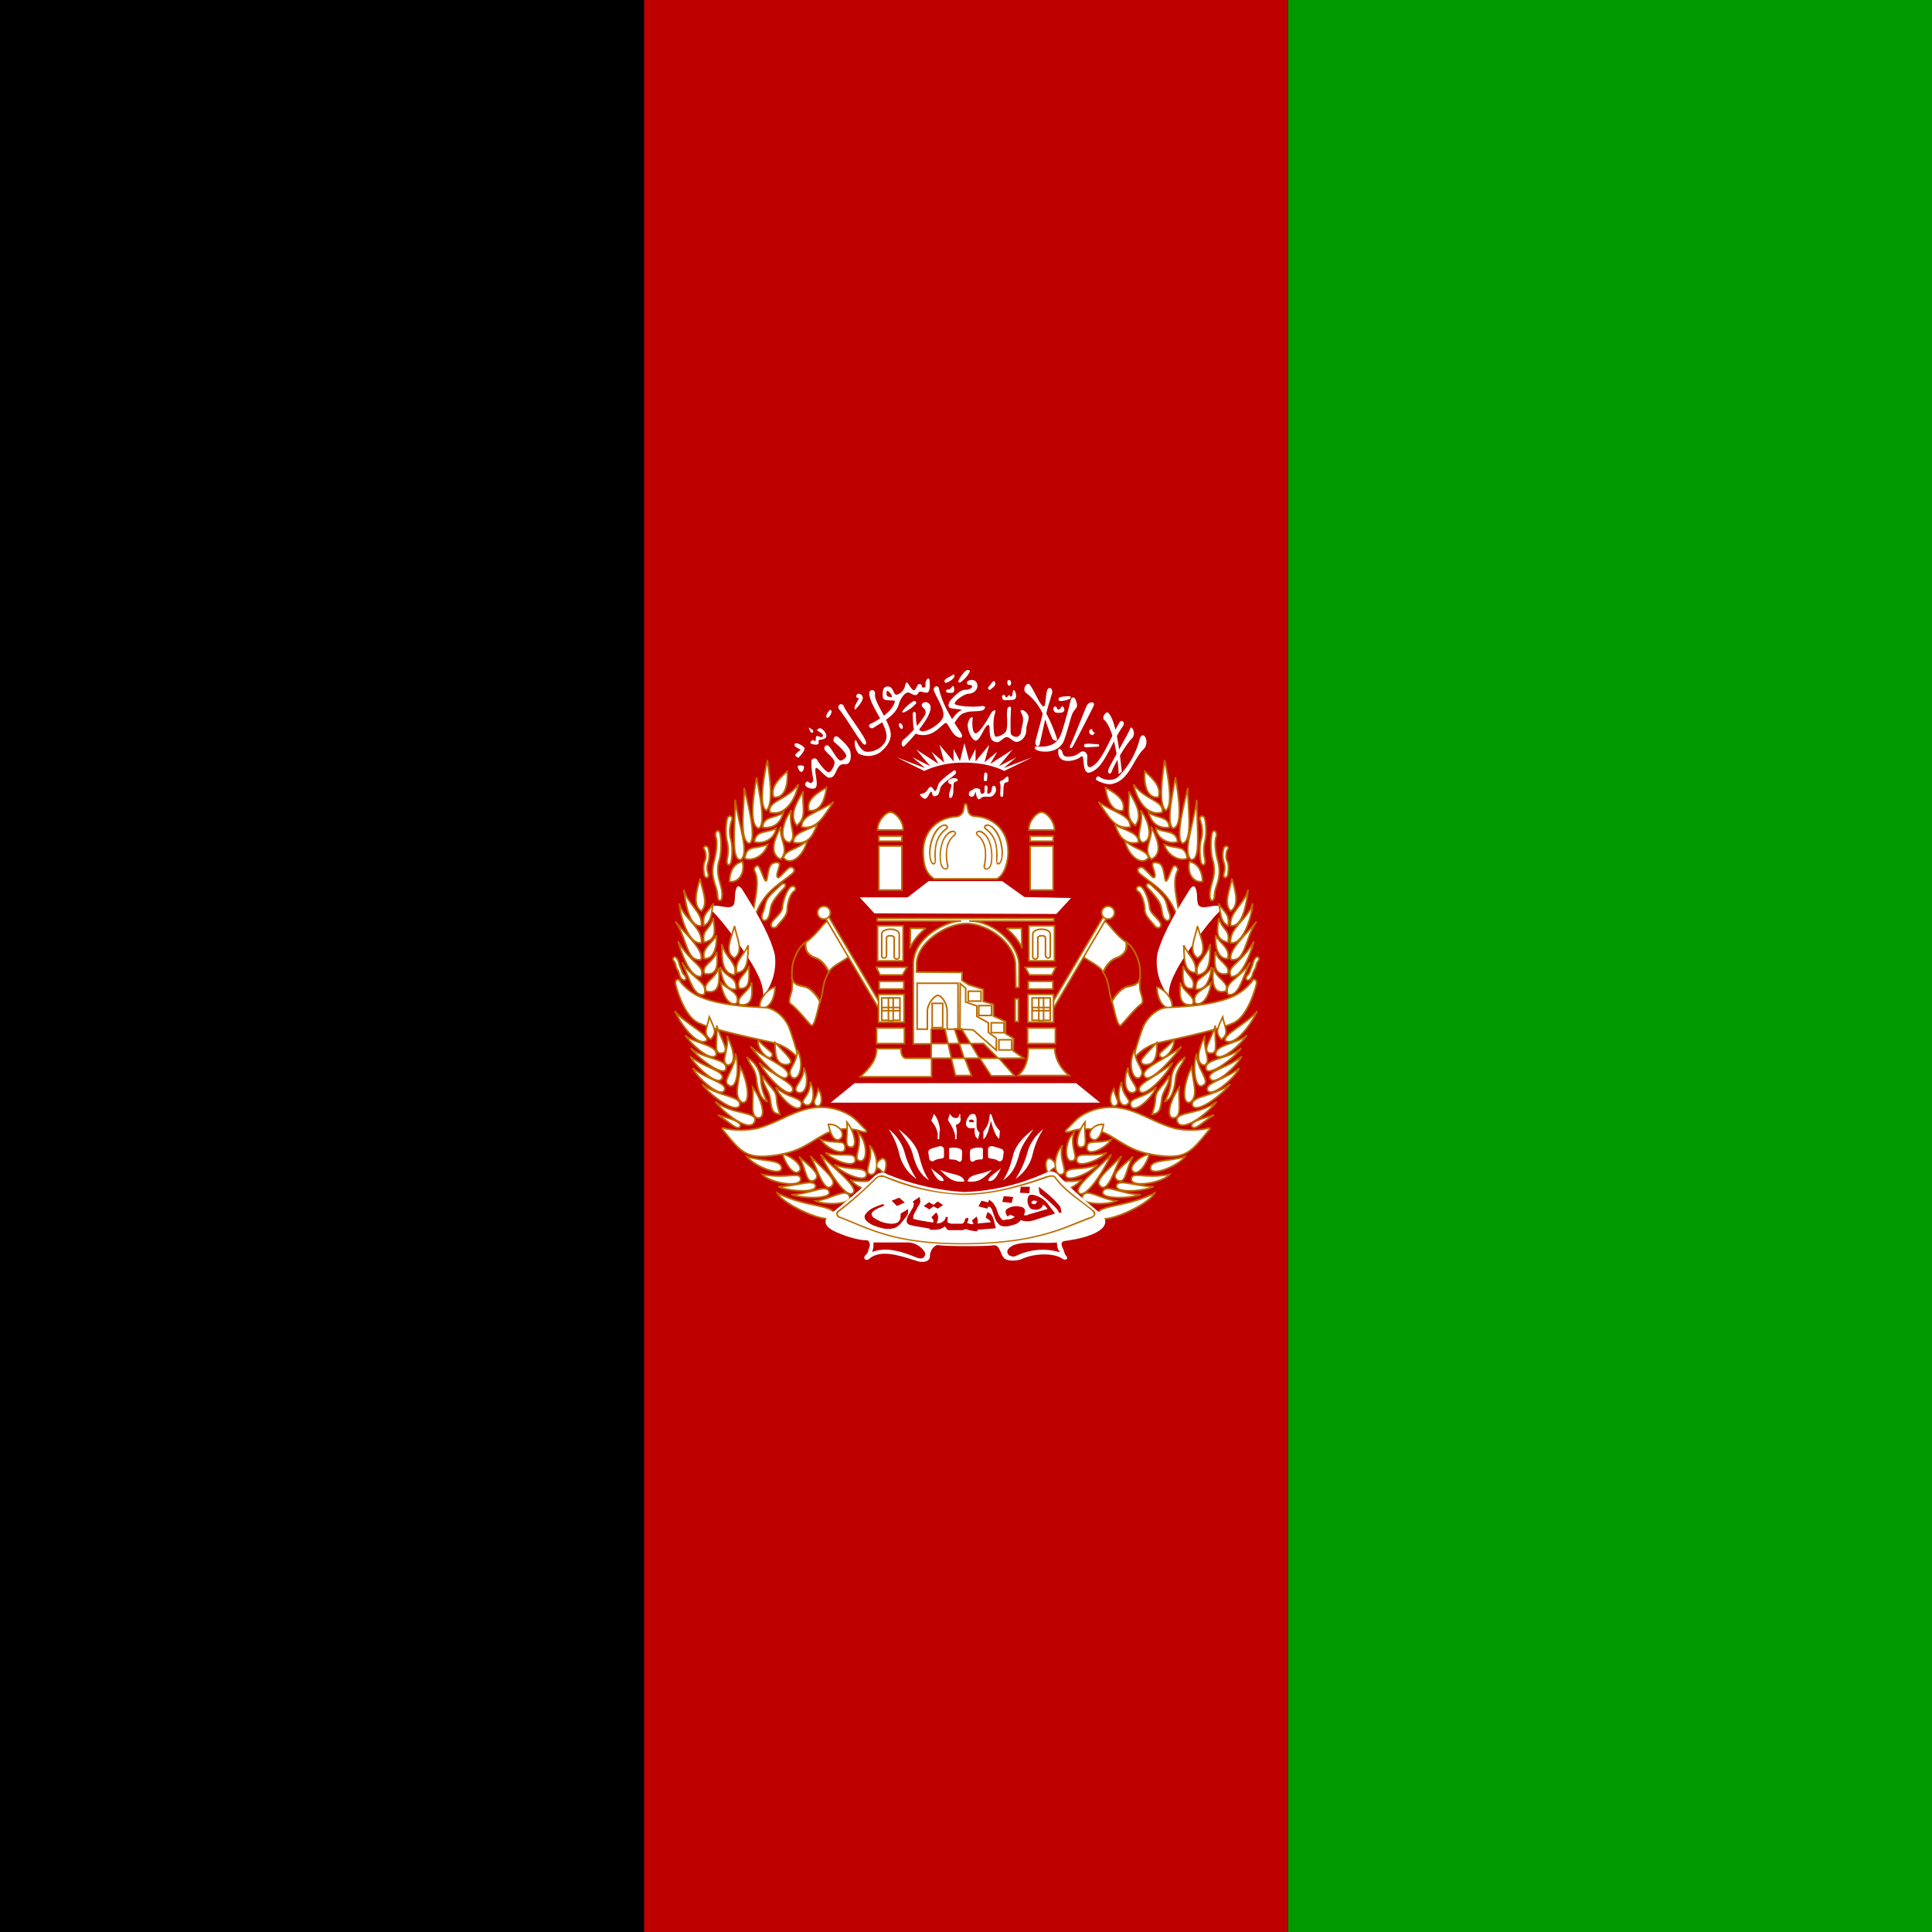 <svg xmlns="http://www.w3.org/2000/svg" xmlns:xlink="http://www.w3.org/1999/xlink" id="flag-icon-css-af" viewBox="0 0 512 512">
  <g fill-rule="evenodd" stroke-width="1pt">
    <path d="M0 0h512v512H0z"/>
    <path fill="#090" d="M341.3 0H512v512H341.3z"/>
    <path fill="#bf0000" d="M170.7 0h170.6v512H170.7z"/>
  </g>
  <g fill="#fff" fill-rule="evenodd" stroke="#bd6b00" stroke-width=".5" transform="translate(2.2 86.8) scale(.846)">
    <path d="M319.5 225.8h8.3c0 3.2 2 6.6 4.5 8.5h-16c2.5-2.2 3.2-5 3.2-8.5z"/>
    <path stroke="none" d="M266.7 178.5l4.6 5 57 .2 4.6-5-14.6-.3-7-5h-23l-6.6 5.1h-15z"/>
    <path d="M290 172.7h19.7c2.6-1.4 3.5-5.9 3.5-8.4 0-7.4-5.3-11-10.5-11.2-.8 0-1.7-.6-1.9-1.3-.5-1.6-.4-2.7-1-2.6-.4 0-.3 1-.7 2.4-.3.8-1.1 1.5-2 1.6-6.4.3-10.6 5-10.5 11.1.1 4 .6 6.4 3.4 8.4z"/>
    <path stroke="none" d="M257.7 242.8H342l-7.5-6.1h-69.4l-7.5 6.1z"/>
    <path d="M296.4 219.7l1.5 4.6h3.5l-2.8-4.6h-2.2zm-2 4.6l1 4.6h4l-1.5-4.6h-3.5zm7 0l2.8 4.6h5.9l-4.6-4.6h-4.1zm-34.5 10.4c3.1-2.9 5.1-5.3 5.1-8.8h7.6c0 2 .7 3.1 1.8 3h7.7v-4.5h-5.6v-24.7c-.2-8.8 10.6-13.8 15-13.8h-26.3v-.8h55.3v.8H301c7.9 0 15.5 7.5 15.6 13.8v7h-1l-.1-6.9c0-6.9-8.7-13.3-15.7-13.1-6 .1-15.4 5.9-15.3 13v2.2l14.3.1-.1 2.5 2.2 1.4 4.5 1.4v3.8l3.2.9v3.7l3.8 1.7v3.8l2.5 1.5-.1 3.9 3.3 2.3h-7.8l4.9 5.5h-7.3l-3.6-5.5h-4.7l2.1 5.4h-5l-1.3-5.4h-6.2v5.8H267zm22.2-15v4.6h5.3l-1-4.6H289z"/>
    <path fill="none" d="M289.4 211.7h3.3v7.6h-3.3z"/>
    <path fill="none" d="M284.7 219.8h3.2v-5.6c0-2.4 2.2-4.9 3.2-5 1.2 0 2.9 2.3 3 4.8v5.8h3.4v-14.4h-12.8v14.4zm25.6 3.3h4v3.2h-4zm-2.4-5.3h4v3.1h-4zm-3.9-5.4h4v3.1h-4zm-3.3-4.5h4v3.1h-4z"/>
    <path fill="none" d="M298 219.8l4.2.2 7.3 6.4v-3.8l-2.5-1.8v-3l-3.6-2v-3.3l-3.5-1.2V207l-1.7-1.5-.1 14.4z"/>
    <path d="M315.4 210.3h1v7.1h-1z"/>
    <g id="a">
      <path d="M257.3 186.5c-1.2-2-2.7 2.8-7.8 6.3-2.3 1.6-4 5.9-4 8.7 0 2 .2 3.9 0 5.8-.1 1.1-1.4 3.8-.5 4.5 2.2 1.6 5.1 5.4 6.4 6.7 1.2 1 2.2-5.3 3-8 1-3 .6-6.7 3.2-9.4 1.8-2 6.4-3.8 6-4.6l-6.3-10z"/>
      <path fill="#bf0000" d="M257 201.9a10 10 0 0 0-1.6-2.6 6.1 6.1 0 0 0-2.4-1.8 5.3 5.3 0 0 1-2.4-1.5 3.6 3.6 0 0 1-.8-1.5 5.9 5.9 0 0 1 0-2l-.3.3c-2.3 1.6-4 5.9-4 8.7a28.5 28.5 0 0 0 0 2.3c.2.5.3 1 .6 1.3l1.1.8 2.7.7a7.1 7.1 0 0 1 2.6 2 10.5 10.5 0 0 1 1.8 2.6l.2-.8c.8-2.7.7-5.9 2.6-8.5z"/>
      <path fill="none" d="M249.8 192.4c-.5 3.3 1.4 4.5 3.2 5.1 1.8.7 3.3 2.6 4 4.4m-11.7 1.5c.8 3 2.8 2.6 4.6 3.2 1.8.7 3.7 3 4.5 4.8"/>
      <path d="M255.6 184.5l1-.6 17.7 29.9-1 .6-17.7-30z"/>
      <path d="M257.5 183.3a2 2 0 1 1-4 0 2 2 0 1 1 4 0zm15.2-24h7.2v1.6h-7.2zm0 3.1h7.2v13.8h-7.2zm-.4-5h8c.2-2.7-2.5-5.6-4-5.6-1.6.1-4.1 3-4 5.6z"/>
      <path fill="#bd6b00" stroke="none" d="M292.6 155.8c-1.5.6-2.7 2.3-3.4 4.3-.7 2-1 4.3-.6 6.1 0 .7.3 1.1.5 1.5.2.3.4.5.6.5.3 0 .6 0 .7-.3l.2-.8c-.1-2-.1-3.8.3-5.4a7.7 7.7 0 0 1 3-4.4c.3-.2.4-.5.5-.7a1 1 0 0 0-.3-.7c-.4-.3-1-.4-1.5-.1zm.2.4c.4-.2.8 0 1 .1l.1.2c0 .1 0 .2-.3.4a8.2 8.2 0 0 0-3.1 4.6 16.7 16.7 0 0 0-.3 5.6 1 1 0 0 1-.2.6s0 .1-.2 0c0 0-.2 0-.4-.3a3.9 3.9 0 0 1-.4-1.2c-.3-1.8 0-4 .7-6 .7-1.8 1.8-3.4 3-4z"/>
      <path fill="#bd6b00" stroke="none" d="M295.2 157.7c-1.5.7-2.5 2.3-3 4.2a13.6 13.6 0 0 0-.3 5.9c.2 1.3 1 2 1.6 2 .3.1.6 0 .8-.3.2-.3.3-.6.2-1-.4-1.6-.5-3.4-.3-5.1.3-1.7 1-3.2 2.2-4.1.3-.3.5-.5.5-.8a.8.8 0 0 0-.2-.6c-.4-.3-1-.4-1.5-.2zm.2.5c.4-.2.8-.1 1 0l.1.3-.3.4a6.5 6.5 0 0 0-2.4 4.4c-.3 1.8-.1 3.7.2 5.2.1.4 0 .6 0 .8l-.5.1c-.3 0-1-.5-1.2-1.7-.3-1.7-.2-3.9.3-5.7.5-1.8 1.5-3.3 2.8-3.8z"/>
      <path d="M272.3 187.4h8v11h-8zm.5 17.4h7.7v2.4h-7.7zm-.2 4.1h8v8.7h-8zm-.6 10.5h8.7v4.9H272zm1.1-16.6h7l1.4-2.4h-9.6l1.2 2.4zm9.4-8.6l.1-6h4.8a17.4 17.4 0 0 0-4.9 6z"/>
      <path fill="none" d="M273.6 196.7c0 1.3 1.5.8 1.5.1v-5.6c0-1 2.4-.8 2.4-.1v6c0 1 1.7.9 1.6 0v-7c0-2.2-5.5-2.1-5.5-.1v6.7zm0 13.3h5.7v7h-5.7z"/>
      <path d="M277.2 213h2v1h-2zm-3.5 0h2v1h-2zm2-3h1.5v3h-1.5zm0 4h1.5v3.1h-1.5zM244 139c.4 5.5-1.4 8.6-4.3 8.1-.8-3 1-5.1 4.3-8.1zm-6.5 12.3c-2.6-1.3-.7-11.5.3-15.8.7 5.5 2 13.3-.3 15.8z"/>
      <path d="M238.4 151.8c4.4 1.5 8-3.2 9.1-8.7-3.6 5-9.5 5-9 8.7zm-3.3 5.1c-3.4-.9-1.4-11.7-.7-16 .7 4.5 3.1 14.5.7 16zm1.2-.3c.2-3.7 3.9-2.7 6.5-4.7-.5 2-2 5.2-6.5 4.7zm-4.2 5c-3.4-1-1.4-12.6-1.6-17.4 1 4.2 4.2 16.3 1.6 17.4zm1.6-.5c2.8.9 6.5-1 6.8-4.3-2.5 1.7-6.3.4-6.8 4.3z"/>
      <path d="M229.5 166.7c-3.2.3-1.8-9.6-1.8-18.8 1.2 8.6 4.5 16.5 1.8 18.8z"/>
      <path d="M230.7 166.3c2.2 1 6.1-.7 7.2-4.4-4 1.7-6.6 0-7.2 4.4zm25.6-22.2c-.6 4.9-2.6 7.7-5.5 7.2-.8-3 1.6-5 5.5-7.2zm-7.8 12.4c4.9.7 6.6-3 10-7.9-4.7 3.4-10.2 4-10 8z"/>
      <path d="M247 156c-2.6-3.2 0-7.3 2-10.7-.4 5.1 1.3 8-2 10.7zm-1 5.3c-.4-3.2 5-3.9 7.4-5.6-.9 1.8-2 6.7-7.5 5.6z"/>
      <path d="M244.8 161.3c-3.7-.4-2.2-6.7.5-10.1-1.1 4.8 2 8.1-.5 10.1z"/>
      <path d="M242 166.6c-4.2-2-1.5-7.2 0-10.3-.6 4.1 2.8 7.2 0 10.2z"/>
      <path d="M242.8 166c2.2 3 6.5-.8 7.4-5.2-3.7 3.1-6.5 2.6-7.4 5.3zm-9.6 20.3c-.4-4.3 2.8-12 .5-16.2-.3-.6.7-2.1 1.4-1.2 1 1.5 2 5.7 2.5 4.1.4-1.7.5-4.6 2-5.2 1-.3 2.3-.6 1.9 1-.4 1.4-1.2 3.4-.3 3.5.5 0 2-2 3.3-3 1-.8 2.6.6 1 1.8-4.8 4-9.5 5.9-12.3 15.2zm-8.7 64.5c-.6 0-1.3-.3-.6.6 5.7 7 7.3 9 15.6 8 8.3-1.1 10.3-3.4 16.2-6.7a14.6 14.6 0 0 1 11.2-1c1.6.5 2.6.5 1.4-.7-1.2-1.1-2.5-2.7-4-3.8a17.5 17.5 0 0 0-12.7-2.7c-6 1-11.1 4.9-17.2 6.4a25 25 0 0 1-9.9 0zm47.8 12.5c1 .2 1.7 2.2 2.3.9.8-2.3.2-4-.8-3.9-1.2.3-3.1 3-1.5 3z"/>
      <path stroke="none" d="M220.6 183c-1.2-1.4-.9-1.8 1-1.9 1.4 0 4.2 1 5.3.1 1-.7.5-3.7 1-5 .2-.9.7-2 2-.2 3.6 5.8 8 12.8 10 19.6 1 3.8 0 9.8-3.4 13.8 0-3.4-1.2-5.7-2.7-8.6-2-3.7-9.1-14-13.2-17.9z"/>
      <path d="M235.5 213.4c4 0 4.7-5.3 4.7-6.8-2 .4-5.4 3.7-4.7 6.8zm34.5 51.9c2.8.6 2.7-6.2-.2-9.1 1.3 4.4-2 8.4.1 9zm-1.2-.1c.2 3.2-8-.4-10-3 4.8 2.1 9.8.4 10 3zm-3.5-4.6c.3 3.1-7 .3-9.3-2.1 4.9 1.6 9-.5 9.3 2zm1.3.4c2.9.7 2.4-6.4-.4-8.8 1.4 4.7-1.8 8.1.4 8.8zm-3-4.3c2.9.7 1.2-5.4-.9-7.8.4 4.4-1 7.5 1 7.8zm-1.5 0c.3 3.2-5.4.8-7.6-2.3 4.8 1.5 7.3-.3 7.6 2.3zm-1.5-2.5c1.8-1.3-.1-4.8-3.7-4.6.4 2.1 1.6 5.9 3.7 4.6zm14 14.7c.1 3.2-8 1.6-10.6-1.8 5.2 1 10.3-.8 10.5 1.8zm-32.4-5.8c.3 3.2-8.6-.4-10.8-3.4 4.7 1.6 10.5.8 10.8 3.4zm5.4 1.3c1.9-1.3-1.9-4.7-5-5.5.4 2.1 3 6.8 5 5.6zm.6 2.3c.2 2.9-9.5 1.3-12-1.4 8.3 1.5 11.7-1.1 12 1.4z"/>
      <path d="M252.8 268.6c1 2.7-8.3 2-11.6.5 5.3 0 10.8-2.4 11.6-.5z"/>
      <path d="M257.1 270.6c1 2.4-7.6 2.4-11.8 1 5.6 0 10.8-3.4 11.8-1zm6.3 1.3c1.6 2.9-7.6 3.1-10.5 1.7 5.2-.7 9.2-4 10.5-1.7zm-10.7-4.9c-2.9 1.8-2.7-3.6-5-7.3 3.6 3.3 7 5.6 5 7.3z"/>
      <path d="M257.9 269c-2.4 2.1-4.4-5.3-6.6-9.5 3.6 4 8.8 7.7 6.6 9.4zm6.8 2c-2 2.4-8-7-10.2-12 3.3 3.9 11.8 10 10.2 12zm-5.8 7.2c-1 3.6-16.2-3.4-18-7.1 8.8 4.6 18.2 3.6 18 7zm-48.7-73.8c-.4-.5-1.4 0-1.2 1.1.3 1.5 2.5 9.2 6.3 11.8 2.7 2 17 5.1 23.4 6.5 3.6.7 6.5 2.5 8.9 5.3a94.4 94.4 0 0 0-3-9.8c-1.2-3-4.4-6.2-7.8-6.3-6.1-.3-14.1-.8-20-3.3a16 16 0 0 1-6.7-5.3z"/>
      <path d="M245.5 234.9c2 1.4 4.1-3.7 1.7-8.6-.1 4.7-3.8 6.3-1.7 8.6z"/>
      <path d="M247.4 239.6c2.7.8 3.5-4 1.8-7.8.3 4.1-4.3 6.6-1.8 7.8z"/>
      <path d="M249.5 243.4c2.6 1.3 3.5-3.6 1.7-7.1.2 4.5-3.7 5.9-1.7 7z"/>
      <path d="M248.4 243.7c-1 3-7-2.7-8-5.8 3.7 3.7 8.7 3.2 8 5.7z"/>
      <path d="M245.7 239c-1.2 3-8.7-5-10.4-8.7 3.7 3.7 11.2 6.5 10.4 8.6z"/>
      <path d="M244.2 234.3c-1.2 3.5-9.3-5.8-11.7-9.1 4 3.6 12.6 6.6 11.7 9.1zm-.3-3.4c3-.6-.1-3-3.7-6.9-.1 4.1.5 7 3.7 6.9z"/>
      <path d="M239 228.5c1.3-1.3-1.1-1.9-4.1-5.3-.5 2.3 2.8 6.5 4.2 5.3zm14 15.2c1.6 1 2.6-2.3.7-5.2-.5 3.2-2.1 4-.7 5.2zm-34.2-20.3c-3.3 2-8.6-6-10-9.3 2.9 3.8 10.6 7.2 10 9.3z"/>
      <path d="M221.7 228c-1.9 2-7.7-3.5-9.7-6.3 3 2.7 10.5 3 9.7 6.3z"/>
      <path d="M224.8 232.2c-.6 2.8-9-3.5-11-6.5 3.6 3.5 11.6 3.2 11 6.5z"/>
      <path d="M223.5 235.3c-1.3 2.5-8.2-3.8-9.9-7 4.3 3.6 11 4.5 10 7zM220 223c2.1-2.3 1.2-3.4-.4-7-.8 3.7-2.1 5.2.4 7zm2.9 4.3c4 .2 0-4.6-1-8.7.4 4.6-1 8.3 1 8.7z"/>
      <path d="M225.4 231.1c2.7-.6 2-4.5-.2-9.2.5 5.1-2.3 8 .2 9.2zm-1 7.7c-1 3-8.8-4-10-6.8 4 3.4 10.7 4.5 10 6.8z"/>
      <path d="M229.1 243.6c-1.1 3-9.3-3.2-11.8-6.6 4.9 4 12.4 3.6 11.8 6.6z"/>
      <path d="M233.9 248.5c-1.3 4.3-9.9-2.6-12.4-6 5.4 4.2 13 3 12.4 6zm-8-11c2.3 1.1 3.2-5.4 1.9-10.1 0 5-4.7 8.8-2 10z"/>
      <path d="M229.8 242.7c2.8.8 2-6.3-.5-11-.3 4.7-2.3 9 .5 11zm5 4.9c3 .1 1-6.1-1.6-9.6.4 4.5-1 9 1.6 9.6zm-5.5 2.6c-1 1.6-3.2-1.3-7-3.5 3.4 1 7.4 2 7 3.5zm-1.8-52.7c3-2.2.7-6.2 0-10-1 3.6-3.4 8.4 0 10zm0 5.3c-4.5-.5-3.8-6.1-4-9.7 1.4 4.9 5 5.7 4 9.8zm.6-.7c3.7-.2 3.5-4.4 3.7-8.6-1.9 3.9-4 4.5-3.7 8.6z"/>
      <path d="M228 207.3c-3 .3-4.4-2.6-5-7 2.7 4.1 5.1 2.8 5 7zm1-.3c3.7.5 3-3.8 3-7-1.2 3-4.2 4-3 7z"/>
      <path d="M223.2 205.2c.3 2.8 2.1 7.6 5 6.5 1.1-3.4-2.6-4.1-5-6.5z"/>
      <path d="M229 212c-1.2-2.4 3-3.7 3.8-6.9.5 4.6.1 7.6-3.8 7zm-11.9-29.2c2.3-2.4.3-6.4-.4-10.2-1 3.6-2.5 8.4.4 10.2zm0 4.6c-4 .5-5-7.7-5.5-11.3 1.4 4.9 6 7 5.5 11.4zm.8 0c2.8-1.5 2.2-4.7 3-7-1.8 2.9-3.6 3.3-3 7z"/>
      <path d="M217 192.8c-4.1.3-6.6-8.8-6.8-12.4 1.3 4.9 7.4 7.5 6.9 12.4zm.9-.2c4-.9 3.5-3.5 2.9-7.6-1.3 4.2-3.5 3.3-2.9 7.6z"/>
      <path d="M217 198c-4.6.8-4.3-6.6-8-11.9 3.2 4 9 9 8 11.9zm1-.3c3.6.2 4-5.1 3.8-7.3-.9 2.2-5 4.2-3.7 7.4z"/>
      <path d="M209.8 192.3c1.7 5.7 4.2 11.4 7.2 11 1.5-3.3-2.9-3.7-7.2-11z"/>
      <path d="M218.1 202.4c-1.2-2.5 3-3.7 3.8-6.9.5 4.6.1 7.6-3.8 6.9zm-7.1-3.6c2.5 5.1 3.6 11 7 10.1 1.3-4-3.8-4.8-7-10.1z"/>
      <path d="M218.7 208c-1.5-2.8 2.7-3.7 3.8-7.4.5 4.8 0 8.3-3.8 7.3zm7.2-34.5c2.4.6 5-2.1 4.1-6.2-2.8.6-4 3.2-4.1 6.2zm-7.9-2.1c.2 1.2 1.7 1.3 1.2-.4a5.3 5.3 0 0 1 0-3.4 7.5 7.5 0 0 0 0-4.6c-.4-1-1.8-.4-1.2.4.6.9.7 2.8.2 3.7-.6 1.3-.4 3-.2 4.3zm22.9 16c-1 1.3-2.9.4-1.4-1.5 1.2-1.5 3-2.8 3-4.4.2-2 1.3-5 2.4-6.1 1.1-1.1 2.4.4 1.2 1.2-1.3.8-2.2 4.4-2.1 5.8-.1 2-2 3.5-3.1 5zm-3-2.3c-1 1.4-2.4.5-1.6-1.7.7-1.5.8-3.5 1.6-4.6 1.2-1.7 3-3.1 4.1-4.2 1.2-1 2 0 1 1a27 27 0 0 0-3.3 4c-1.4 2.2-.8 4-1.8 5.5zm-15.7-7.2c-.1 2 1.5 2.4 1.4-.4 0-3-2.2-5.8-1-10.3.8-2.2.8-6.3.4-8.4-.4-2.2-2-.8-1.3.9.6 2-.1 5.6-.6 7.5-1.5 5.4 1.2 8 1 10.7zm4.3-11c-.2 1.9-1.8 2-1.3-.5.4-2 .4-3.6 0-5.3-.6-2.1-.4-5.7 0-7.2.5-1.6 2-.7 1.4.5a9.9 9.9 0 0 0-.3 5.9c.6 2 .5 4.8.2 6.7zM210.9 204c.8.9 2 .3 1-1-1-1-.7-1.2-1.3-2.4-.6-1.4-.5-2.1-1.2-3-.7-1-1.6 0-1 .7.8 1 .6 1.6 1 2.5 1 1.5.7 2.3 1.5 3.2zm20.4 24.6a8.6 8.6 0 0 1 4.4 6.7 16 16 0 0 0 2 7.1c-2-.5-3-3.7-3.3-6.8-.3-3.2-2-4.5-3-7zm5.1 5.9c1.7 3.1 4 4.3 4.2 6.6.2 2.7.4 2.8 1.1 5.4-2-.5-2.5-.7-3-4.7-.3-2.8-2.6-4.7-2.3-7.3z"/>
      <path stroke="none" d="M289 263.3c1 1.8 2 4.5 4 4 0-1.3-2.1-2.3-4-4zm3 .6c3.7 1.6 7 1.2 7.5 3.6-3.6.4-5-1-7.6-3.6zm-16.1-12.7a14 14 0 0 1 5 7.7 29 29 0 0 0 3.6 7.8 13 13 0 0 1-5.3-7.4c-.7-3-1.6-5.3-3.3-8zm3.1 0c2.8 2.2 5.4 4.8 6.2 7.9.8 2.9 1.3 5.1 3.2 8-3-1.9-4.1-4.7-5-7.8-.7-3-2.5-5.2-4.4-8zm9.2 7.3a1.1 1.1 0 0 1 .7-1.2 33.4 33.4 0 0 1 2.6-.8c1-.3 1.6.4 1.6.9v2c0 .7-.2.8-.7.9-.7.1-1.7.2-2.4.7-.6.4-1.2.1-1.5-.5l-.3-2zm10.6 0c0-.6-.2-1.1-.6-1.2a5.4 5.4 0 0 0-2.4-.4c-1 0-1.1.2-1.1.6v2.1c0 .8 0 .8.4 1 .7 0 1.8 0 2.5.6.5.3 1 0 1.1-.6l.1-2.1z"/>
    </g>
    <use width="100%" height="100%" x="-600" transform="scale(-1 1)" xlink:href="#a"/>
    <g stroke="none">
      <path d="M328.5 286.6c0 1.2.2 2.2 1 3.1a19 19 0 0 0-13.8 1.1c-1.8.8-4-1-1.9-2.7 3-2.3 9.7-1 14.7-1.5zm-57.5 0a7 7 0 0 1-.4 3c4.4-1.7 9.1-.2 13.6 1.6 3 1.3 3.3-1 2.8-1.7a6.5 6.5 0 0 0-5-2.9h-11zm3.8-21.7c-1.3-.5-2.7 0-4 1.4-4.3 4.2-9.4 8.3-13.5 11.6-1.5 1.3-3 3.7 3.4 6 .3.2 5 2 8 2 1.3 0 1.3 1.8 1 2.3-.5 1-.1 1.4-1.1 2.3-1.1 1 0 2.1 1 1.3 3.6-3.2 9.6-1.1 15.3.7 1.4.4 3.8.3 3.8-1.6 0-2 1.5-3.4 2.4-3.5 2.4.4 14 .5 17.5.1 2-.3 2.2 2.9 3.3 4 .8.9 3.7 1.1 5.8.2 4-1.8 10-1.8 12.5 0 1 .7 1.9 0 1.3-.7-.8-1-.7-1.6-1.1-2.4-1-2-.2-2.4.8-2.5 11-1.5 14.6-5.2 11.2-8.3-4.4-3.8-9.2-7.7-13.4-12.2-1.2-1.2-2-1.7-4.3-.7a66.5 66.5 0 0 1-25.3 5.9 76 76 0 0 1-24.6-5.8z"/>
      <path fill="#bd6b00" d="M326.6 265.5l-1.6.4c-9 3.2-17.2 5.4-25.7 5.4-8.3 0-17-2.4-24.9-5.6a2.3 2.3 0 0 0-1.5 0c-.5.1-1 .4-1.3.7a115.5 115.5 0 0 1-11.8 10.3c-.7.5-.6 1.8.5 2.2 8.3 3 16.4 8.5 39.6 8.3 23.5-.2 31.8-5.6 39.2-8.1.5-.2 1-.5 1.3-1a1 1 0 0 0 .1-.8 2 2 0 0 0-.6-.8c-4.3-3.5-8.8-6.3-11.8-10.4-.3-.5-.9-.6-1.5-.5zm0 .5c.5 0 1 0 1.1.3 3 4.3 7.7 7 11.9 10.5l.4.7a.5.5 0 0 1 0 .4c-.1.3-.6.6-1 .7-7.6 2.6-15.7 8-39 8.2-23.2.2-31.2-5.3-39.5-8.3-.8-.4-.7-1.2-.4-1.4 4.2-3.2 8.2-6.8 11.8-10.4a2.5 2.5 0 0 1 1.1-.6h1.2a68 68 0 0 0 25 5.6c8.7 0 17-2.2 26-5.3a6.7 6.7 0 0 1 1.5-.4z"/>
      <path d="M269.7 114.6c0-1.4 2-1.5 1.8.4-.3 2.3 4.5 8.3 4.9 12 .3 2.5-1.5 4.6-3.2 6a6.6 6.6 0 0 1-6.8.5c-.9-.8-1.7-3.3-1-4.3.2-.3 1.3 3.7 3.7 3.7 3.3 0 6-2.5 6-4.7.2-3.8-5.3-9.8-5.4-13.6zm9.5 9.4c.6-.4 1.4 1.3.8 1.7-.5.3-1.5-1.3-.8-1.8zm1.5-3.5c-.3.2-.8 0-.7-.2a12 12 0 0 1 3.6-3.3c.4-.2 1 .4.8.7a11 11 0 0 1-3.7 2.8zm12.6-10c.3-.6 2.1-1.3 2.6-1.7.4-.5.6.4.4.7-.3.7-1.9 1.7-2.6 1.8-.3 0-.6-.4-.4-.7zm4.3.3a8.3 8.3 0 0 1 2.5-3.4c.5-.3 1.3 0 1.1.4a9 9 0 0 1-2.9 3.3c-.3.3-.8 0-.7-.3zm-3.7 2.7c-.3.2-.1.7.1.8.6.2 1.5.2 2 0 .6-.4.3-2.9-.5-1.6-.6.8-1 .6-1.6.8zm-7.3 5.6c-1.3-1 .4-2.4 1.7-1.4 2.7 2-4 9.8-7.6 13.4-.7.7-1.3-1-.4-1.9a33.7 33.7 0 0 0 6.7-7.6c.4-.5.7-1.6-.4-2.5zm15.3-6.6c.1-1-1.6 0-1.6-1.3 0-.7 1.9-1.2 2.7-.4 1.3 1.4.3 3.7-2 3.9-1.8 0-5 2.7-4.5 3.2.5.7 5.4 1.1 8.3.7 1.8-.3 1.4 1.3-.4 1.5-1.8.2-3.2 0-4.8.6-2 .5-2.8 3-3.9 4-.2.2-.8-.8-.6-1.2.8-1.2 2-3 3.4-3.6.8-.3-2.4-.4-3.4-.7-.8-.2-.6-1.3-.3-1.9.4-.8 3.4-3.9 4.7-3.8 1.1 0 2.3-.3 2.4-1zm5 .2c.6-.5 1-1.3 1.5-1.8.3-.3.9 0 .8.8-.1.7-1 1.2-1.5 1.7-.5.3-1-.4-.7-.7zm6.5-2.3c.9 0 1 1.6.2 1.8-.6.2-1-1.7-.2-1.8zm-2.1 5c0 1.5.7 1.4 2 1.3 1.3 0 2.4 0 2.4-1.2 0-1.3-.7-2.5-1-1.6-.1.8-.3 2.2-.8 1.6-.4-.5-.2-.6-1 .2-.5.5-.5-.2-.8-.6-.2-.3-.8.2-.8.4zm-9.2 7.2c-.3 1.9 0 4.5.9 4.5 1.2 0 3.6-4 4.8-6.2.7-1.2 1.8-1.4 1.3-.1-.7 1.9-.6 6 0 7.2.4.6 3-.6 3.4-1.5.8-1.7.1-4.8.4-6.7.1-1.2 1.3-1.5 1.2-.3a75.6 75.6 0 0 0-.1 7.5c0 1 2.9 2.4 3.3-.6.2-1.8 1.2-3.7 0-5.7-.8-1.3 1.1-1.2 2.1.6.7 1.2-.6 3.2-.5 4.7 0 2.4-1.8 3.8-3.1 3.8-1.2 0-2-1.5-3-1.5s-2.2 1.7-3 1.6c-3.6-.2-1.7-5.3-2.8-5.4-1.2 0-2.5 5-4 4.9-1.4-.2-3-4.2-2.3-5.8.5-1.6 1.5-2 1.4-1zm16.9-8c-1.7-1 0-3.7.9-2.8 1.6 2 3.2 6.5 4.4 6.9.7.2.6-3.4 1.1-5 .4-1.3 1.8-.9 1.6.7-.1.5-2 6.4-1.8 6.6a47.1 47.1 0 0 1 3.3 7.8c.3 1.2-1.1.4-1.3.2-.9-1.4-2.4-6.5-2.4-6.2l-1.7 7.7c-.2 1-1.7.8-1.3-1 .3-1.4 2.3-8.3 2.2-8.6a17.2 17.2 0 0 0-5-6.3z"/>
      <path d="M322 131.2c-.4 0-1.2 1 1.2 1.5 3.1.6 6.6-.5 7.6-3.6 1.3-3.7 2-7.2 2.7-8.5.8-1.5 1.8-1.4 1-3.6-.5-1.7-1.5-1.2-1.7-.3-.5 2.3-2.6 10-3.3 11.3-1.2 2.6-3.7 3.6-7.5 3.2z"/>
      <path d="M328.4 119c-.4-.7-1.2 0-1 .7a1.2 1.2 0 0 0 1.2 1c.7 0 2.2.1 2.2-1 0-.8-.7-1.5-1.1-.6-.5.8-1 .7-1.3 0zm.7-3c-.2.2 0 1.1.3 1a7 7 0 0 0 3.3-.8c.2-.2.1-.7-.2-.7-1 0-2.6 0-3.4.5zm8.8 2.3c.8-1.2 2.8-1.3 2 .4a614.3 614.3 0 0 1-6.3 12.3c-.8 1.4-1.4.7-.8-.4.7-1.4 4.9-12 5.1-12.3z"/>
      <path d="M330.2 133c-.2-.8-1.5-2-1.3.2.2 3.8 5.5 2.6 7 1.3s.3 4.3 2.2 4.9c1 .3 3-1.1 4-2.4 2.7-3.5 4.5-8.6 7-12 1-1.4-.5-2.4-1-1.3-2.4 3.8-5.2 11.6-8.3 13.6-2.5 1.6-1.7-2-1.8-3.2-.1-.8-1.1-2-2.4-.9a5.5 5.5 0 0 1-3.7 1.2c-.7 0-1.4 0-1.7-1.4z"/>
      <path d="M339.6 126c0-.3-1.1-.4-1 .7 0 .8 1 1 1.1 1 1.5-1.2-.3-.6-.1-1.8zm-2.3 4.4c-.3 0-.6 1 .2 1.1l3.9-.2c.4 0 .6-.9-.4-.8-1.2 0-2.7-.3-3.7 0zm-62-16.6c.5 0 1.6 1.4 1.5 1.9 0 .2-1.2 0-1.5-.3-.3-.3-.2-1.6 0-1.6zm-5.3 10.4c-1 .6.2 1.7 1 1.2 2.8-1.9 7-3.8 8-7.5.3-1.2 1.4-3.1 2.5-3.5 1-.5 2.6 1.9 3.6 0 .6-1 2.7.7 3.2-.4.6-1.3.3-2 .3-3.4 0-.8-.7-1-1.2.3-.2.6 0 1.2-.1 1.6-.2.2-.6.4-1 .2-.2-.2 0-.7-.6-1-.2 0-.6-.1-.8.2-.7 1.3-1 2.5-2.1 1-.9-1-1.4-3.1-2-.3-.2 1-1.7 2.4-2.6 2.4-1.1 0-.8-3-3.2-2.5-1.3.3-1.2 2.7-1 3.5.3 1.3 4 .4 3.7 1.2-.6 2.7-4.4 5.4-7.7 7zm-22.7 13.2c-.1.5.5 1.7 1.1 1.8.6 0 1-1.3.8-1.8-.2-.3-1.8-.3-1.9 0zm3.3 4.9c-.4-.4-1.6.7-.6 1.5.5.5 2.5 1.1 3 .2.8-1.2-.7-5.5 0-6 .5-.5 2.8 2.8 4 3 2.7.4 2-4.6 5-4.2 1.9.2 2.1-2.2 1.8-3.8-.2-1.5-2.6-3.6-3.7-4.6-1.4-1.2-2.1 1-1.2 1.6 1.2 1 3.3 2.9 3.6 4.1.1.6-1.4 1.8-2 1.5-1.4-.8-2.6-4-3.8-4.7-.4-.2-1.4.3-1 1.3.6 1.1 3 2.7 3.1 3.9.1 1-1 3.2-1.8 3.2-.9 0-3-2.7-3.7-4-.4-.5-1.5-.5-1.7.4a22 22 0 0 0 .5 5.5c.2 1.6-.9 1.7-1.5 1.1zm-4-8.6c-.4.4.8 1.2 1 1 .4-.4 2.1-2.3 1.8-3-.3-.6-2.6-2-3-1.3-.7 1.1 2.2 1.7 1.7 2a7 7 0 0 0-1.5 1.3zm4.1-8.4s.8 2.5 1.4 1.4c.4-.7-1.4-1.4-1.4-1.4zm1.2 4c-.2 0-1 .7-.5 1 .8.4 2.9.8 2.4-.7-.3-.9 3.2 0 2.3-2.4a3.7 3.7 0 0 0-1.7-1.7c-.4 0-1.5.5-.8.9.5.2 2 1.1 1.5 1.7-.7.6-1.1-.3-1.9-.1-.4 0-.1 1.2-.4 1.5 0 .2-.7-.4-.9-.3zm5.5-9.5a3.5 3.5 0 0 0-1.2 2c0 .2.3.6.5.5a3.2 3.2 0 0 0 1.2-1.9c0-.3-.2-.8-.5-.6zm2.8-.3c-.8-1 1-2.6 1.7-.5.5 1.3 5.5 7.9 6.5 10.1.8 1.5 0 2.1-.9 1-2.5-3.2-4.6-7.2-7.3-10.6zm5.2.1c.9-1 2.7-3 2.2-4-.4-1-1.5-1-1.7-.7-1 1.3.8 1 .5 1.4-.5 1-1 1.6-1.3 2.6-.1.3.1.9.3.7zm77.8 3.2c-.7-.5.6-3 1.5-2 2.3 2.7 3.4 11.6 4.1 18.3 0 0-1 .9-1 .7 0-3.5-1.5-14.4-4.6-17zm-53.1-8.6c-.8-1.8 1.1-2.4 1.4-1.2 1.3 5.8 4.5 10.2 7 14.1.7 1.2 0 2-1.7.8-1.2-.8-2.5-3.9-3-4-1.2-.2-3.8 5-9.1 3.5-1.4-.4-1.3-4.5-1.4-6.3 0-.9 1-1 1 0 0 1.7 0 5.2 2.1 5.4 1.8 0 5.6-2.4 6.4-4.4.8-2-1.9-5.9-2.7-8z"/>
      <path d="M344.6 138.4c.4-1.2 6.1-10.8 6.9-12.9.4-1 2 1.8.4 3.3-1.4 1.2-5.5 8-6.3 10.4-.4 1-1.4.5-1-.8z"/>
      <path d="M354.3 129.3c1-4 3.6.6 1.3 2.8-3.4 3.4-4.5 9.9-10 10.9-1.4.3-4-.7-4.8-1.3-.3-.2.2-1.6 1.1-.9 1.3 1 4.1 1.3 5.6.1a25.4 25.4 0 0 0 6.8-11.6zm-57 12.7c-.3.3-1 .3-1.1.7-.3 1.4 0 2.2-.3 3.6s-1.3 1.4-1.2.3c0-1.4 1.3-3.5.4-3.6-.6-.1-1-.9-.4-1.3 1.1-.7 1.7-.6 2.4-.4.3.1.4.5.2.7z"/>
      <path d="M296.5 140c-1.4 1.4-2.8 1.9-4.1 3.5-.6.6-.5 1.5-.9 2.4-.3.9-1.4 1-1.7.9-.5-.4-.4-2-1-1.2-.6.9-.9 2-1.7 2-.7 0-2-1.5-1.3-1.5 2.3-.3 2.2-2 3-2.2 1-.1 1 1.5 1.7 1.2.4-.2.7-2.1 1.2-2.6 1.5-1.6 2.7-2.4 4.3-3.6.7-.6 1.3.5.5 1.2zm5.3 5c-1.2.2-1 1.7-.6 1.8.5.3 1.4.4 1.7-1.3.2-.7.3 3.5 1.8 1.9 1-1 3.1.2 4-1 .7-.9 1-1.5.4-2.7-.2-.3-1-.2-1 .7 0 .8-.5 1.7-1.3 1.6-.4-.1.2-1.9-.2-2.4a.5.5 0 0 0-.7 0c-.3.4.3 2.2-.6 2.4-1.2.2-.6-1.2-1-1.4-1.7-.8-1.8.2-2.5.3zm9-3c.9-.2.6-.2 2-1.3.5-.4.6.8.5 1.3 0 .7-1 .2-1.3.9-.4.9-.2 3-.4 3.8 0 .4-.8.4-.8 0-.2-1 .1-2 0-3.3 0-.4-.5-1.1 0-1.3zm-5-2.5c-.2.9-.2 1.6-.2 2.3 0 .5 1 .2 1 .1 0-.8.2-2 0-2.3-.2-.1-.7-.3-.8-.1z"/>
      <path d="M299.5 130.2l-1.4 5.6-2-3.8v3.9l-4.4-5.2 1.5 5.6-4-3.4 2.2 3.8-7-4.5 4.4 5.2-5.6-2.8 4 3.4-9-3.4 8.7 4.3a29 29 0 0 1 12.6-2.6c4.9 0 9.3 1 12.5 2.6l8.8-4.3-9 3.4 4-3.4-5.5 2.8 4.3-5.2-7 4.5 2.2-3.8-4 3.3 1.5-5.5-4.3 5.2V132l-2 3.8-1.5-5.6z"/>
    </g>
  </g>
  <path fill="#fff" d="M249 299.7l-.1 2.2h-.4v-1.5a7.4 7.4 0 0 0-.4-1.3 5.8 5.8 0 0 0-.5-1 11.3 11.3 0 0 0-.8-1.1l.7-1.8a5.3 5.3 0 0 1 1.1 2 7.5 7.5 0 0 1 .5 2.5m5.5-3.4c0 .6-.1 1-.3 1.2-.2.3-.6.5-1 .6l.2 1.1a5.3 5.3 0 0 1 0 1.7v1h-.4v-1a4.4 4.4 0 0 0-.2-.8 28.8 28.8 0 0 0-.3-.8 8.4 8.4 0 0 0-.6-1.2l-.8-1.3.5-1.6.8.9.7.2c.7 0 1-.3 1-1h.3a8 8 0 0 0 0 .5v.5m5.1 3.9l-.4 1.7-.6-.6a3.5 3.5 0 0 1-.3-1 9.9 9.9 0 0 1 0-1.4 3 3 0 0 1-.9.1c-.4 0-.7 0-1-.3a1 1 0 0 1-.4-.8c0-.7.2-1.3.6-1.8.3-.6.7-.9 1.2-.9.3 0 .6.1.7.3l.3.8v1.6c0 .7 0 1.2.2 1.4 0 .3.3.5.6.9m-1.5-2.9c0-.4-.3-.6-.7-.6a.8.8 0 0 0-.4.1c-.2.1-.2.2-.2.3 0 .2.2.3.8.3a2.2 2.2 0 0 0 .5 0m6.9 2.3l-.2 2.1c-.4-.3-.8-.8-1.1-1.5a20 20 0 0 1-1.1-3.3 41.3 41.3 0 0 1-.8 3l-.6 1.3a2 2 0 0 1-.6.6v-2l.8-1.2a6 6 0 0 0 .6-1.4 16 16 0 0 0 .3-2h.4l.7 2a6.7 6.7 0 0 0 1.6 2.4"/>
  <path fill="#bf0000" d="M280.5 319.2c.3.3.5.6.6 1l.2 1.2h-.6a6.2 6.2 0 0 0-.7-1.1 15.2 15.2 0 0 0-1-1l-1.3-1.2a27.3 27.3 0 0 0-1.6-1.3l-.5-.4-.2-.6a9 9 0 0 1-.1-1.3l2.1 1.7a35.3 35.3 0 0 1 2 1.8l1.1 1.2m-7.6-4.6l-.1 1.6-2.5-.1.2-1.6h2.4m6.7 7.1l-6 1.9-1.2-1.6 5.2-1.5a6.3 6.3 0 0 0-.5-.7l-.7-.5a1.1 1.1 0 0 1-.4.8 2 2 0 0 1-.8.5 2.7 2.7 0 0 1-1.4 0c-.5 0-.8-.3-1-.6a3.1 3.1 0 0 1-.5-1.7c0-.8.2-1.3.6-1.5.6-.2 1.4 0 2.5.5a6.5 6.5 0 0 1 2.4 2l1.8 2.4m-4.7-3.2a3.1 3.1 0 0 0-.6-.2.9.9 0 0 0-.5 0 .5.5 0 0 0-.4.3.4.4 0 0 0 0 .4l.4.2h.5a.9.9 0 0 0 .3-.3l.3-.4m-6.4-1.2l-.4 1.6-2.5-.3.4-1.5 2.5.2m6 6l-1.4.4a4.2 4.2 0 0 1-1.4 0 2.8 2.8 0 0 1-1.2-.3c-.2.4-.6.7-1.1 1a5.9 5.9 0 0 1-1.3.4l-1 .3-.8-1.6 1-.2 1-.3.6-.4a4.7 4.7 0 0 0-.7-.4 1 1 0 0 0-.6-.1.3.3 0 0 0-.2 0 .5.5 0 0 0 0 .3h-.5c-.4-.7-.5-1.2-.3-1.6.3-.4.8-.7 1.6-.9.8-.2 1.5-.2 2.1 0 .6 0 1 .3 1.2.6.1.2.2.4.1.6 0 .2 0 .5-.3 1a1.6 1.6 0 0 0 1 0l1.3-.3.8 1.6m-6.4 1.5l-1.3.2c-.7 0-1.3 0-1.8-.4a4.3 4.3 0 0 1-1.3-2l-.6-1.7a2 2 0 0 0-.6-1l-.8-.3.5-1.7 1.1.9.8 1.3.4 1.2a5 5 0 0 0 1 1.7c.2.3.4.4.7.3l1.3-.2.6 1.7m-5.5-6l-.9 1.5-2.3-.6.8-1.5 2.4.6m1.4 6.7l-6 .5-.3-1.6 5-.5a1.9 1.9 0 0 0-.6-.7 6 6 0 0 0-.8-.5l.5-1.5c.5.3 1 .6 1.2 1 .2.4.5 1 .6 1.7l.4 1.6m-4.8.8a13 13 0 0 1-1.8-.2 8.3 8.3 0 0 1-1.3-.4 4.5 4.5 0 0 1-1 .3h-3c-.5 0-.8 0-1-.2l-.6-.8a3.3 3.3 0 0 1-1.3.7 4 4 0 0 1-1.3.2h-1.4l.2-1.8 1.3.1c.7 0 1.3 0 1.7-.3.6-.3 1-.8 1-1.4h.6a22.9 22.9 0 0 0-.1 1c0 .3 0 .5.3.6l.7.2h2.9c.4-.2.6-.5.7-1l.1-.3a2.6 2.6 0 0 1 .4-.2l.4-.1v.6l-.3.8a6.4 6.4 0 0 0 1.7.4c0-.1 0-.3-.2-.5 0-.3-.2-.4-.2-.5a.4.4 0 0 1 .1-.2l.3-.2.8-.7.3.7c0 .2.1.5 0 .8l-.1 2.4m-9-7l-1.5 1-1.1-.6-1.1.8-1.5-.9 1.4-1 1.2.7 1.1-.9 1.5 1m-2.4 6.4l-5.8-1 .7-1.6 4.8.8a1.3 1.3 0 0 0 0-.8 4 4 0 0 0-.5-.6l1.3-1.3c.3.4.5.8.5 1.2 0 .4 0 1-.4 1.7l-.6 1.6m-4.9-.8l-1.2-.3c-.7-.1-1.1-.4-1.2-.9-.1-.5.1-1.2.7-2.2l1-1.7.2-.9-.3-.6 1.8-1.2.2 1.1c0 .4-.2.9-.6 1.4l-.6 1.2a4 4 0 0 0-.7 1.7c0 .3.1.5.4.5l1.2.3-.9 1.6m-3-6.3l-2 .9-1.4-1.4 2-.8 1.5 1.3m-.9 5.3a4 4 0 0 1-1.2 1.1c-.4.3-.9.4-1.4.5a7 7 0 0 1-1.9 0 11.8 11.8 0 0 1-2.2-.6 6 6 0 0 1-2.7-1.6c-.5-.6-.5-1.2 0-1.8a5.6 5.6 0 0 1 1.5-1.3 18.8 18.8 0 0 1 3-1.2l.4.4c-1 .4-1.8.7-2.2 1a3.3 3.3 0 0 0-1 .7c-.3.4-.3.8.1 1.3a8.4 8.4 0 0 0 5 1.8c1 0 1.6-.3 1.9-.6l.4-.7.1-1.4 2-1.2-.1 1.2c-.1.4-.4.8-.8 1.3l-.9 1.1"/>
</svg>

